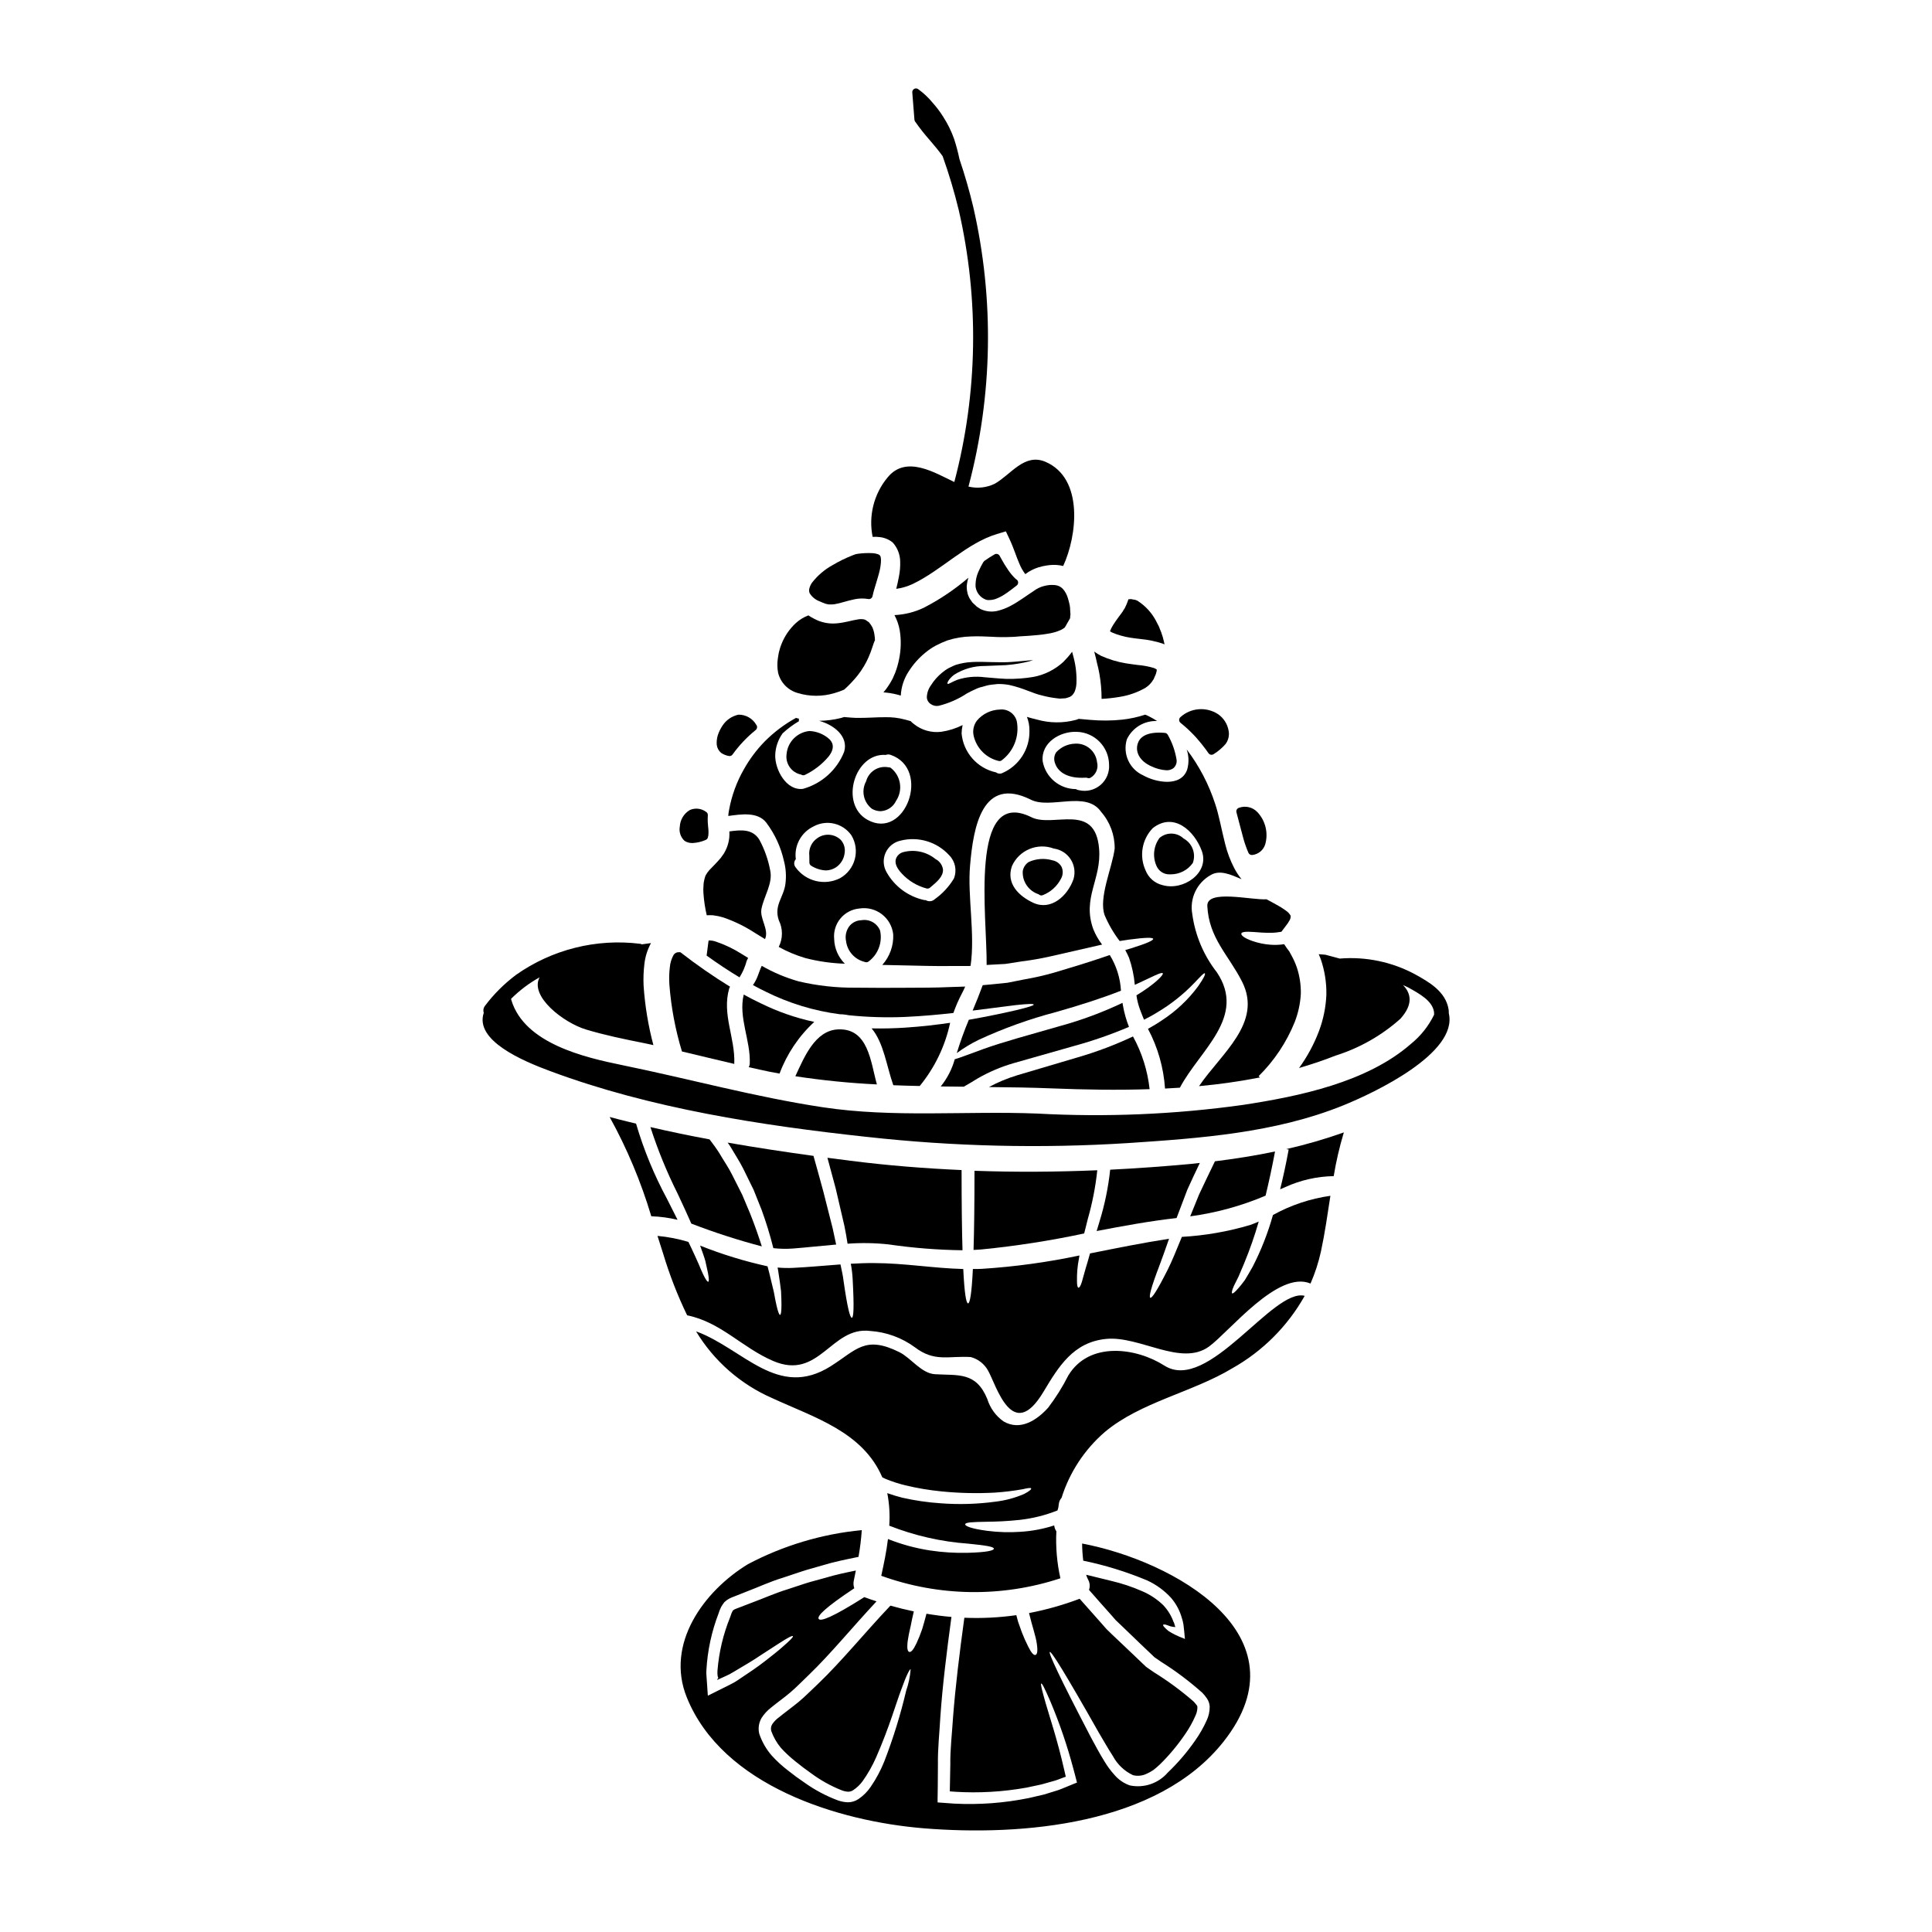 <?xml version="1.0" encoding="UTF-8"?>
<!-- Uploaded to: ICON Repo, www.iconrepo.com, Generator: ICON Repo Mixer Tools -->
<svg fill="#000000" width="800px" height="800px" version="1.1" viewBox="144 144 512 512" xmlns="http://www.w3.org/2000/svg">
 <g>
  <path d="m361.21 303.36c0.254 0.129 0.516 0.246 0.785 0.344l0.422 0.152v0.004c0.098 0.047 0.195 0.086 0.297 0.121l0.605 0.145h0.004c0.242 0.059 0.492 0.078 0.742 0.059 0.078 0.004 0.152 0.004 0.23 0 0.176 0 0.363 0 0.559-0.035l0.309-0.027h-0.004c0.816-0.141 1.621-0.332 2.414-0.578 0.828-0.23 1.766-0.5 2.852-0.723l-0.004-0.004c1.203-0.254 2.441-0.277 3.652-0.074 0.258 0.055 0.52 0.004 0.738-0.141 0.215-0.145 0.367-0.367 0.418-0.621 0.18-0.891 0.395-1.574 0.598-2.266l0.516-1.707c0.234-0.789 0.453-1.508 0.629-2.215v-0.004c0.258-0.922 0.418-1.871 0.484-2.828 0.035-0.422 0.02-0.852-0.051-1.27-0.055-0.367-0.309-0.672-0.656-0.789-0.602-0.215-1.234-0.324-1.875-0.324-1.137-0.039-2.277 0.016-3.406 0.164l-0.277 0.039c-0.07 0-0.367 0.062-0.434 0.086l-0.363 0.133c-0.18 0.062-0.375 0.129-0.57 0.211l0.004 0.004c-1.77 0.695-3.481 1.535-5.117 2.512-2.141 1.16-4.019 2.754-5.508 4.68-0.344 0.473-0.59 1.008-0.727 1.574-0.098 0.398-0.07 0.82 0.082 1.203 0.613 1.004 1.547 1.77 2.652 2.176z"/>
  <path d="m381.39 371.74c-0.266 1.105 0.266 2.344 1.613 3.781 1.77 1.91 4.051 3.277 6.566 3.938 0.078 0.02 0.16 0.027 0.238 0.027 0.23 0 0.457-0.082 0.633-0.234l0.242-0.203c1.574-1.309 3.332-2.789 3.219-4.625h0.004c-0.172-1.184-0.906-2.211-1.969-2.754-2.391-1.953-5.57-2.641-8.555-1.852-0.957 0.246-1.715 0.973-1.992 1.922z"/>
  <path d="m352.45 343.86c-0.352 2.535 1.332 4.91 3.844 5.41 0.062 0.035 0.188 0.098 0.227 0.113v0.004c0.117 0.047 0.242 0.07 0.367 0.07 0.16 0 0.316-0.039 0.457-0.113 2.387-1.156 4.508-2.797 6.219-4.824 1.969-2.477 0.945-4 0.133-4.723-1.441-1.262-3.273-1.992-5.191-2.07-3.234 0.312-5.785 2.894-6.055 6.133z"/>
  <path d="m453.9 375.71h0.305c2.34 0.023 4.547-1.102 5.902-3.012 0.902-2.473-0.137-5.231-2.449-6.488-1.773-1.68-4.531-1.738-6.379-0.141-1.582 2.152-1.883 4.988-0.789 7.422 0.582 1.363 1.93 2.238 3.41 2.219z"/>
  <path d="m355.34 327.64c3.184 0.984 6.594 1 9.785 0.043 0.887-0.25 1.758-0.562 2.602-0.934 1.281-1.148 2.469-2.402 3.543-3.742 0.621-0.781 1.188-1.605 1.688-2.465 0.445-0.734 0.84-1.496 1.184-2.285 0.914-2.008 1.254-3.672 1.734-4.586v0.004c-0.012-0.492-0.059-0.98-0.137-1.461-0.094-0.695-0.285-1.371-0.57-2.008-0.234-0.43-0.512-0.836-0.824-1.211 0-0.07-0.32-0.25-0.477-0.367l-0.301-0.203-0.09-0.07c-0.148-0.09-0.309-0.16-0.48-0.203-0.539-0.105-1.098-0.105-1.641 0-1.484 0.203-3.402 0.867-5.727 1.051-0.598 0.055-1.203 0.055-1.801 0-0.668-0.055-1.328-0.176-1.969-0.367l-0.617-0.203-0.273-0.09h-0.023l-0.023-0.023-0.09-0.047-0.195-0.07-0.344-0.16h0.004c-0.461-0.211-0.91-0.445-1.348-0.703-0.246-0.137-0.5-0.301-0.727-0.457-1.23 0.469-2.359 1.164-3.332 2.051-1.66 1.539-2.957 3.438-3.789 5.543-0.234 0.566-0.426 1.145-0.57 1.738-0.098 0.336-0.172 0.68-0.23 1.027l-0.156 0.98c-0.207 1.293-0.184 2.613 0.066 3.898 0.637 2.562 2.59 4.59 5.129 5.32z"/>
  <path d="m431.68 350.09c0.176-0.012 0.352 0.016 0.516 0.078 0.105 0.043 0.219 0.062 0.336 0.059 0.148 0.004 0.293-0.031 0.426-0.098 1.477-0.812 2.207-2.527 1.77-4.156-0.324-2.926-2.887-5.082-5.824-4.894-1.902 0.055-3.703 0.875-4.992 2.273-0.555 0.828-0.684 1.871-0.352 2.809 0.863 2.766 3.848 4.207 8.121 3.93z"/>
  <path d="m348.08 428.05c0.848 0.16 1.664 0.301 2.512 0.457 1.949-5.223 5.098-9.914 9.195-13.691-4.949-1.059-9.75-2.734-14.285-4.981-1.461-0.684-2.945-1.461-4.406-2.258-1.461 6.07 1.852 12.117 1.598 18.301h0.004c-0.016 0.328-0.109 0.648-0.277 0.934 1.898 0.418 3.766 0.852 5.66 1.238z"/>
  <path d="m342.27 397.87c-0.547-0.344-1.094-0.684-1.621-1.004v0.004c-2.148-1.375-4.457-2.488-6.871-3.312-0.625-0.234-1.297-0.344-1.965-0.316h-0.023v0.023c-0.016 0.145-0.039 0.289-0.07 0.43-0.137 1.18-0.301 2.363-0.457 3.543 2.945 2.125 5.84 4.039 8.715 5.773 0.852-1.344 1.492-2.812 1.895-4.356 0.113-0.27 0.246-0.531 0.398-0.785z"/>
  <path d="m345.87 399.95c-0.395 0.789-0.66 1.684-1.051 2.668-0.324 0.863-0.754 1.68-1.281 2.438 1.121 0.617 2.258 1.207 3.402 1.754v0.004c6.172 3.07 12.809 5.09 19.645 5.977 0.25 0 0.48 0 0.73 0.023 0.57 0.047 1.07 0.137 1.574 0.227v0.004c4.949 0.512 9.93 0.664 14.898 0.457 4.883-0.227 9.152-0.637 12.871-1.051 0.641-1.812 1.41-3.574 2.305-5.269 0.301-0.547 0.57-1.141 0.824-1.73l-4.176 0.133c-3.738 0.184-7.644 0.16-11.809 0.184-4.164 0.023-8.418 0.043-13.074-0.023h-0.004c-5.062 0.047-10.109-0.512-15.035-1.664-3.434-0.965-6.734-2.352-9.82-4.129z"/>
  <path d="m337.2 358.71c-0.105 0.504-0.172 1.016-0.203 1.531 3.512-0.48 7.824-1.141 10.086 1.777h-0.004c2.266 3.012 3.859 6.477 4.676 10.156 0.52 1.961 0.652 4.008 0.395 6.019-0.434 3.582-3.125 5.703-1.754 9.699 1.102 2.223 1.094 4.836-0.023 7.051 2.227 1.234 4.582 2.223 7.023 2.945 3.434 0.891 6.953 1.395 10.496 1.5-1.754-1.73-2.766-4.078-2.828-6.543-0.195-1.961 0.402-3.922 1.66-5.438 1.254-1.52 3.066-2.473 5.031-2.644 2.106-0.328 4.258 0.219 5.949 1.516 1.691 1.301 2.781 3.234 3.008 5.352 0.129 2.969-0.91 5.871-2.894 8.082l6.07 0.133c4.106 0.094 8.004 0.207 11.609 0.16 1.824-0.012 3.606-0.012 5.316-0.012 0.137 0 0.25-0.023 0.395-0.023 1.254-8.461-0.844-18.5-0.133-26.578 0.867-10.293 3.238-23.891 16.137-17.457 5.18 2.578 14.625-2.531 18.594 3.215 2.359 2.691 3.641 6.164 3.594 9.746-0.641 5.043-4.328 13.051-2.648 17.66v0.004c1.031 2.43 2.367 4.719 3.969 6.82 0.867-0.113 1.688-0.25 2.418-0.367 4.43-0.594 6.387-0.613 6.461-0.203 0.07 0.41-1.758 1.23-5.93 2.531-0.457 0.137-0.961 0.301-1.461 0.438 0.363 0.66 0.703 1.348 1.004 2.051l-0.004-0.004c0.801 2.32 1.316 4.727 1.527 7.168 4.43-2.008 7.086-3.516 7.414-3.059 0.301 0.367-2.144 2.922-6.984 5.84l0.004 0.004c0.176 1.277 0.492 2.531 0.938 3.742 0.367 0.957 0.707 1.848 1.07 2.711 1.254-0.637 2.445-1.273 3.492-1.938 3.609-2.133 6.91-4.75 9.812-7.781 1.801-1.871 2.578-2.754 2.805-2.578 0.227 0.176-0.227 1.23-1.777 3.445-2.613 3.531-5.836 6.566-9.516 8.965-1.141 0.789-2.422 1.555-3.766 2.305v0.004c2.606 4.894 4.144 10.289 4.516 15.82 1.301-0.066 2.625-0.137 3.938-0.227 5.269-9.969 17.75-18.73 9.789-30.598h-0.004c-3.492-4.469-5.734-9.785-6.5-15.402-0.75-4.129 1.199-8.277 4.856-10.336 2.445-1.484 5.34-0.137 8.195 1.074-0.75-0.91-1.398-1.895-1.941-2.945-1.043-2.019-1.848-4.156-2.394-6.363-1.027-4.043-1.617-7.555-2.644-10.629h-0.004c-1.684-5.203-4.238-10.086-7.551-14.438 0.594 1.738 0.633 3.621 0.113 5.383-1.664 4.676-8.352 3.352-11.641 1.484h0.004c-3.644-1.633-5.5-5.723-4.332-9.543 1.453-3.082 4.606-4.992 8.012-4.856-0.695-0.465-1.422-0.883-2.172-1.254-0.316-0.164-0.645-0.309-0.977-0.434-1.973 0.648-4.008 1.09-6.07 1.32-2.812 0.297-5.648 0.316-8.469 0.066l-3.102-0.273v0.004c-0.262 0.129-0.535 0.227-0.82 0.293-3.359 0.879-6.894 0.84-10.234-0.113-0.914-0.203-1.801-0.457-2.648-0.707 0.457 1.168 0.684 2.418 0.664 3.676 0.105 4.844-2.727 9.266-7.168 11.203-0.539 0.27-1.188 0.207-1.664-0.164-4.973-1.07-8.68-5.246-9.148-10.312 0.012-0.75 0.102-1.5 0.273-2.234-1.773 0.887-3.676 1.488-5.637 1.777-2.574 0.328-5.176-0.395-7.211-2.004-0.34-0.242-0.652-0.52-0.934-0.824l-1.438-0.395c-1.738-0.469-3.539-0.684-5.34-0.637-2.168-0.023-4.723 0.227-7.711 0.18-0.871-0.023-1.758-0.113-2.602-0.18l-0.547-0.047c-0.277 0.09-0.527 0.184-0.789 0.25h0.004c-1.906 0.477-3.859 0.727-5.82 0.754 3.828 1.027 7.824 4.086 6.637 8.191-1.895 4.812-5.941 8.457-10.926 9.84-4.473 0.547-7.438-5.18-7.348-8.922v-0.004c0.062-2.082 0.746-4.102 1.969-5.793 1.32-1.227 2.773-2.305 4.328-3.219-0.031-0.062-0.047-0.133-0.047-0.203 0-0.137 0.047-0.297 0.047-0.457-0.25-0.066-0.523-0.113-0.789-0.203v-0.004c-3.062 1.68-5.867 3.793-8.328 6.277-2.121 2.18-3.953 4.629-5.449 7.281-1.941 3.375-3.285 7.062-3.973 10.898zm112.28 4.769c5.566-4.379 11.062 0.684 13.027 6.07 2.074 5.793-4.93 10.629-10.449 9.012-2.039-0.492-3.707-1.949-4.469-3.902-1.727-3.762-0.977-8.199 1.891-11.18zm-20.035-25.531h0.004c4.688 0.176 8.41 4 8.465 8.691 0.141 2.059-0.703 4.059-2.273 5.394-1.57 1.336-3.68 1.848-5.688 1.379-0.301-0.035-0.59-0.137-0.848-0.293-4.32-0.02-8.016-3.117-8.785-7.367-0.5-4.977 4.656-8.035 9.129-7.805zm-33.883 32.719h0.004c1.609 1.633 2.086 4.066 1.207 6.184-1.289 2.137-3.004 3.984-5.039 5.43-0.656 0.633-1.656 0.734-2.422 0.25-0.145 0.016-0.289 0.008-0.434-0.02-4.207-0.93-7.82-3.613-9.926-7.371-0.902-1.562-1.008-3.461-0.281-5.109 0.727-1.652 2.195-2.856 3.957-3.246 4.699-1.199 9.676 0.293 12.938 3.883zm-16.82-26.605c0.402-0.156 0.852-0.168 1.258-0.023 10.883 3.719 3.906 22.828-6.137 17.203-7.457-4.172-3.387-17.773 4.879-17.18zm-23.84 27.656c-0.496-3.606 1.395-7.121 4.676-8.695 3.453-1.895 7.777-0.891 10.043 2.328 1.152 1.898 1.484 4.184 0.914 6.332-0.57 2.148-1.988 3.973-3.93 5.055-4.09 2.059-9.07 0.84-11.75-2.875-0.52-0.625-0.508-1.535 0.027-2.144z"/>
  <path d="m373.18 398.92c0.078 0 0.02 0.043 0.098 0.043 0.102 0.031 0.203 0.047 0.312 0.051 0.215 0 0.422-0.074 0.594-0.207 2.547-1.898 3.738-5.117 3.043-8.219-0.805-1.961-2.867-3.094-4.953-2.719-1.242 0.027-2.41 0.605-3.188 1.574-0.855 1.141-1.172 2.598-0.867 3.992 0.344 2.684 2.324 4.871 4.961 5.484z"/>
  <path d="m375.07 358.34c0.695 0.406 1.488 0.625 2.293 0.637 1.773-0.086 3.356-1.145 4.109-2.754 1.902-2.852 1.262-6.691-1.465-8.77-0.18-0.082-0.375-0.121-0.57-0.113-2.633-0.504-5.211 1.109-5.906 3.699-1.359 2.481-0.707 5.582 1.539 7.301z"/>
  <path d="m359 373.45c1.152 0.723 2.465 1.141 3.824 1.223 0.98-0.008 1.938-0.301 2.754-0.844 1.258-0.863 2.082-2.227 2.258-3.742 0.211-1.266-0.164-2.555-1.02-3.508-1.691-1.637-4.312-1.828-6.223-0.453-1.52 1.035-2.336 2.832-2.117 4.66l0.023 1.801v0.004c0 0.355 0.191 0.684 0.5 0.859z"/>
  <path d="m377.17 286.34c1.219 0.137 2.371 0.613 3.336 1.367l0.043 0.047 0.16 0.156v0.004c1.168 1.363 1.82 3.09 1.848 4.883 0.043 1.363-0.07 2.727-0.344 4.062-0.18 1.094-0.457 2.164-0.703 3.191 1.516-0.207 2.996-0.645 4.379-1.297 7.711-3.695 14.238-10.793 22.312-13.234l2.363-0.707 0.914 1.941c1.277 2.711 1.848 4.812 2.644 6.57v-0.004c0.395 1.016 0.934 1.969 1.598 2.832 1.051-0.801 2.231-1.41 3.492-1.805 0.738-0.227 1.492-0.395 2.258-0.5 0.859-0.137 1.727-0.176 2.594-0.121 0.57 0.035 1.137 0.129 1.688 0.27 3.695-7.938 5.512-23.223-4.676-27.605-5.594-2.398-9.129 3.352-13.441 5.793-2.164 1.062-4.633 1.328-6.977 0.762 6.438-24.246 6.867-49.699 1.254-74.148-1.012-4.246-2.238-8.465-3.644-12.629-0.371-1.801-0.848-3.582-1.414-5.332-0.715-2.031-1.668-3.977-2.836-5.789l-0.082-0.188h-0.035c-0.801-1.27-1.703-2.469-2.699-3.586-1.125-1.375-2.426-2.602-3.863-3.641-0.309-0.238-0.73-0.27-1.07-0.082s-0.539 0.559-0.504 0.945l0.57 7.211c0.012 0.168 0.066 0.328 0.156 0.469 1.211 1.734 2.519 3.398 3.922 4.981 1.18 1.379 2.363 2.777 3.402 4.234 1.676 4.695 3.102 9.477 4.273 14.32 5.445 23.75 5.043 48.469-1.18 72.027-4.984-2.332-12.773-7.309-17.711-1.18h-0.004c-3.617 4.379-5.062 10.156-3.934 15.719 0.637-0.047 1.277-0.027 1.91 0.062z"/>
  <path d="m473.55 366.37c0.352 1.234 0.785 2.445 1.297 3.629 0.152 0.355 0.508 0.586 0.895 0.586h0.109c1.637-0.172 3.008-1.316 3.465-2.894 0.824-2.984 0.039-6.184-2.074-8.449-1.266-1.355-3.227-1.809-4.957-1.148-0.48 0.176-0.746 0.691-0.613 1.184 0.309 1.102 0.594 2.219 0.879 3.336 0.324 1.27 0.656 2.523 1 3.758z"/>
  <path d="m445.51 341.06c-0.738 2.363 0.66 4.703 3.582 6.008v-0.004c1.258 0.617 2.625 0.98 4.023 1.066 0.629 0.027 1.25-0.148 1.773-0.5 0.734-0.574 1.078-1.516 0.891-2.426-0.379-2.269-1.156-4.453-2.293-6.449-0.152-0.301-0.449-0.504-0.785-0.531-5.074-0.445-6.715 1.289-7.191 2.836z"/>
  <path d="m440.97 312.42c0.832 0.242 1.676 0.434 2.531 0.57 0.848 0.137 1.852 0.25 2.856 0.367h-0.004c1.938 0.188 3.852 0.582 5.703 1.18 0.188 0.066 0.371 0.141 0.547 0.23-0.023-0.137-0.047-0.227-0.066-0.367-0.195-0.98-0.469-1.941-0.82-2.879-0.18-0.457-0.395-0.934-0.57-1.438-0.297-0.57-0.594-1.141-0.891-1.73-1.121-2.051-2.738-3.793-4.699-5.066-0.277-0.207-0.344-0.137-0.434-0.207-0.062-0.016-0.117-0.047-0.16-0.09-0.066-0.043-0.367-0.043-0.523-0.09l-0.617-0.113-0.156-0.043h-0.023l-0.113 0.047-0.504 0.023-0.133 0.457-0.004-0.004c-0.23 0.66-0.508 1.301-0.824 1.918l-0.367 0.547-0.156 0.297-0.047 0.066-0.203 0.277-0.09 0.137-0.789 1.051c-0.5 0.68-0.98 1.367-1.414 2.051-0.34 0.523-0.621 1.082-0.844 1.664 0.188 0.152 0.395 0.273 0.617 0.367 0.711 0.312 1.449 0.57 2.199 0.777z"/>
  <path d="m463.95 384.09c0.434 8.578 5.613 12.957 9.219 20.074 5.512 10.906-5.59 19.051-11.414 27.68v-0.004c5.414-0.492 10.801-1.262 16.137-2.305l-0.344-0.344h0.004c4.129-4.074 7.379-8.949 9.559-14.328 0.93-2.391 1.477-4.914 1.621-7.477 0.051-2.371-0.305-4.731-1.051-6.984-0.375-1.094-0.848-2.156-1.41-3.172l-0.414-0.75-0.09-0.203-0.25-0.344-0.496-0.66c-0.227-0.367-0.48-0.707-0.707-1.051-1.203 0.184-2.418 0.23-3.629 0.141-1.652-0.121-3.277-0.457-4.84-1.004-2.301-0.824-2.988-1.551-2.875-1.969 0.113-0.418 1.117-0.57 3.379-0.395 1.141 0.09 2.602 0.227 4.426 0.203v0.004c0.941-0.008 1.879-0.102 2.805-0.273l1.051-1.395 0.684-0.914 0.156-0.273 0.34-0.551c0.168-0.348 0.246-0.73 0.227-1.117-0.297-0.527-0.711-0.98-1.211-1.324-0.82-0.602-1.68-1.141-2.578-1.617-0.789-0.457-1.688-0.914-2.602-1.418-3.988 0.262-15.898-2.727-15.695 1.77z"/>
  <path d="m460.87 339.32c1.215 1.359 2.348 2.793 3.391 4.285 0.184 0.266 0.484 0.422 0.809 0.422 0.191 0 0.383-0.059 0.547-0.164 1.191-0.734 2.266-1.645 3.18-2.703 0.762-1.031 1.047-2.336 0.785-3.59-0.324-1.766-1.34-3.324-2.824-4.332-3.106-2-7.164-1.68-9.914 0.789-0.227 0.188-0.359 0.465-0.359 0.758 0 0.297 0.129 0.574 0.359 0.762 1.434 1.156 2.781 2.418 4.027 3.773z"/>
  <path d="m424.06 329.05 0.789 0.09 0.789-0.043 0.75-0.047c0.195-0.07 0.391-0.129 0.594-0.18 0.652-0.137 1.215-0.543 1.551-1.117l0.277-0.48h-0.004c0.082-0.199 0.152-0.406 0.207-0.613 0.137-0.473 0.223-0.957 0.25-1.445 0.105-2.305-0.133-4.613-0.707-6.844-0.137-0.547-0.297-1.094-0.434-1.641v-0.004c-0.703 0.945-1.477 1.836-2.305 2.672-2.223 2.047-4.973 3.43-7.941 3.992-2.359 0.395-4.746 0.57-7.141 0.523-2.281-0.09-4.086-0.32-5.773-0.434v0.004c-2.453-0.328-4.949-0.094-7.301 0.684-1.551 0.59-2.305 1.254-2.555 1.027-0.16-0.113 0.18-1.18 1.777-2.398h0.004c2.422-1.531 5.234-2.332 8.098-2.305 1.688-0.066 3.543-0.133 5.637-0.227v-0.004c2.109-0.16 4.199-0.5 6.25-1.023 0.32-0.094 0.637-0.227 0.938-0.324v0.004c-0.16 0.004-0.32 0.02-0.48 0.047-0.848 0.066-1.664 0.16-2.535 0.227l-1.207 0.113-0.789 0.066-0.637 0.047c-1.574 0.137-3.832 0.09-5.477 0.047-1.777-0.047-3.449-0.113-5.023-0.023l0.004 0.004c-1.48 0.059-2.945 0.309-4.359 0.75-0.66 0.227-1.207 0.57-1.828 0.824h0.004c-0.66 0.355-1.277 0.785-1.848 1.273-1.148 0.934-2.137 2.055-2.918 3.312-0.691 0.941-1.074 2.07-1.094 3.238 0.055 0.734 0.461 1.398 1.094 1.777 0.59 0.395 1.305 0.551 2.008 0.434 2.688-0.66 5.242-1.777 7.551-3.305 0.785-0.438 1.594-0.828 2.418-1.184l0.344-0.156 0.184-0.07 0.09-0.023 0.344-0.133 0.57-0.137 1.117-0.32c0.469-0.137 0.949-0.23 1.438-0.277l1.641-0.18c1.012-0.012 2.019 0.07 3.016 0.25 3.852 0.844 6.297 2.277 8.691 2.781v0.004c1.289 0.348 2.606 0.598 3.934 0.746z"/>
  <path d="m405.28 302.92c0.254 0.086 0.52 0.125 0.785 0.109 0.516 0 1.027-0.07 1.52-0.207 0.918-0.316 1.793-0.742 2.602-1.277 0.984-0.621 1.969-1.402 3.047-2.223l0.199-0.152 0.004-0.004c0.25-0.191 0.391-0.492 0.379-0.809-0.008-0.316-0.168-0.605-0.43-0.785l-0.266-0.195c-0.762-0.734-1.441-1.551-2.023-2.438-0.648-0.945-1.246-1.926-1.793-2.934l-0.395-0.719v-0.004c-0.129-0.227-0.344-0.395-0.594-0.461-0.25-0.07-0.52-0.035-0.746 0.094-0.875 0.492-1.762 1.078-2.68 1.711v0.004c-0.148 0.133-0.277 0.289-0.375 0.465-0.414 0.699-0.785 1.422-1.109 2.168-0.633 1.312-0.934 2.762-0.867 4.219 0.203 1.566 1.258 2.891 2.742 3.438z"/>
  <path d="m408.96 332.04c-2.344 0.066-4.551 1.129-6.059 2.926-0.91 1.195-1.215 2.746-0.832 4.199 0.805 3.215 3.332 5.715 6.551 6.488 0.09 0.023 0.18 0.035 0.27 0.035 0.164 0 0.328-0.043 0.477-0.121 3.258-2.394 4.848-6.449 4.094-10.422-0.504-2.023-2.434-3.352-4.5-3.106z"/>
  <path d="m381.23 322.3c-0.113 0.301-0.25 0.617-0.395 0.914l-0.207 0.48-0.203 0.395-0.09 0.156c-0.281 0.535-0.594 1.055-0.938 1.551-0.387 0.59-0.812 1.156-1.277 1.688l0.789 0.07c1.293 0.137 2.57 0.398 3.809 0.789 0.113-2.285 0.836-4.5 2.098-6.414 1.195-1.887 2.688-3.57 4.426-4.977 0.832-0.695 1.734-1.309 2.691-1.828 1.016-0.539 2.07-1.012 3.148-1.41 2.023-0.645 4.129-1 6.25-1.051 1.969-0.09 3.832 0.023 5.57 0.09 1.641 0.105 3.285 0.125 4.93 0.047l0.637-0.023 0.48-0.023 1.324-0.113c0.848-0.043 1.688-0.113 2.512-0.156 1.641-0.137 3.215-0.25 4.652-0.504l-0.004-0.004c1.301-0.164 2.57-0.516 3.766-1.051 0.352-0.176 0.68-0.391 0.98-0.637 0.203-0.32 0.395-0.637 0.57-0.98l0.848-1.484c0-0.203 0-0.434 0.043-0.66 0.031-0.121 0.047-0.242 0.047-0.367l-0.047-0.57-0.066-1.117v-0.09l-0.027-0.172-0.066-0.48c-0.137-0.617-0.277-1.23-0.457-1.777-0.254-0.945-0.723-1.82-1.371-2.555-0.543-0.562-1.273-0.91-2.055-0.984-0.477-0.039-0.957-0.047-1.434-0.023-0.543 0.055-1.078 0.152-1.602 0.301-0.941 0.254-1.824 0.684-2.602 1.273-1.969 1.277-3.938 2.785-6.113 3.938h0.004c-1.137 0.613-2.352 1.074-3.606 1.367-1.496 0.328-3.055 0.145-4.43-0.523l-0.613-0.395-0.16-0.113-0.156-0.09-0.023-0.023-0.047-0.043-0.09-0.094-0.344-0.32-0.684-0.637-0.547-0.789-0.004 0.004c-0.344-0.527-0.598-1.105-0.754-1.715-0.133-0.559-0.203-1.133-0.203-1.707 0.047-0.805 0.199-1.598 0.457-2.363-3.625 3.109-7.598 5.781-11.844 7.965-2.43 1.16-5.066 1.82-7.758 1.941 0.676 1.266 1.148 2.629 1.395 4.043 0.406 2.516 0.352 5.082-0.16 7.578-0.242 1.254-0.594 2.484-1.051 3.676z"/>
  <path d="m434.7 319.65c0.25 0.938 0.48 1.918 0.664 2.988 0.379 2.172 0.57 4.371 0.566 6.574 1.555-0.082 3.102-0.25 4.633-0.504 2.469-0.367 4.848-1.195 7.008-2.441 0.859-0.543 1.57-1.285 2.074-2.168l0.094-0.113 0.02-0.066 0.227-0.547v-0.004c0.172-0.32 0.309-0.656 0.414-1.004 0.023-0.188 0.07-0.371 0.137-0.547v-0.113c-0.008-0.098-0.008-0.199 0-0.301-0.246-0.152-0.512-0.285-0.785-0.391-1.383-0.406-2.805-0.672-4.242-0.789-1.004-0.137-2.008-0.25-3.125-0.434-1.105-0.184-2.195-0.434-3.266-0.754-1.129-0.336-2.234-0.746-3.309-1.23-0.645-0.332-1.262-0.711-1.848-1.145 0.043 0.098 0.074 0.199 0.094 0.301 0.234 0.887 0.461 1.773 0.645 2.688z"/>
  <path d="m367.77 468.85c0.344 1.668 0.613 3.242 0.844 4.746 3.617-0.27 7.254-0.211 10.863 0.184 6.492 0.949 13.039 1.465 19.598 1.551-0.156-5.269-0.246-12.203-0.246-21.254-9.812-0.434-19.625-1.211-29.438-2.465-2.051-0.277-4.082-0.527-6.113-0.789 0.789 2.875 1.504 5.59 2.188 8.121 0.844 3.656 1.621 6.941 2.305 9.906z"/>
  <path d="m359.58 450.32c-7.578-1.047-15.172-2.188-22.75-3.516 0.203 0.301 0.457 0.594 0.641 0.914 1.207 2.078 2.508 4.019 3.488 5.981 0.98 1.961 1.898 3.832 2.754 5.613 0.73 1.852 1.438 3.582 2.098 5.25h0.004c1.219 3.348 2.266 6.758 3.133 10.215 1.734 0.191 3.484 0.223 5.227 0.094 3.762-0.297 7.598-0.73 11.414-1.051-0.273-1.348-0.57-2.754-0.914-4.266-0.754-2.922-1.574-6.16-2.465-9.719-0.785-2.941-1.672-6.113-2.629-9.516z"/>
  <path d="m332.04 445.95c-5.25-0.98-10.496-2.055-15.676-3.262v-0.004c1.949 6.055 4.363 11.949 7.211 17.637 1.395 2.969 2.602 5.594 3.629 7.941v0.004c6.113 2.352 12.352 4.371 18.688 6.043-0.824-2.578-1.801-5.434-3.059-8.605-0.66-1.594-1.371-3.262-2.121-5.043-0.871-1.711-1.781-3.492-2.715-5.383-0.934-1.895-2.215-3.695-3.379-5.703-0.773-1.23-1.664-2.418-2.578-3.625z"/>
  <path d="m324.72 422.65c4.633 1.094 9.266 2.234 13.895 3.305 0-0.023-0.023-0.047-0.023-0.066 0.277-6.844-3.328-13.074-1.344-19.945v0.004c0.051-0.164 0.129-0.316 0.23-0.457-4.547-2.797-8.938-5.844-13.148-9.125-0.141-0.027-0.289-0.035-0.434-0.02-0.574-0.035-1.117 0.258-1.41 0.75-0.555 1.016-0.891 2.133-0.98 3.285-0.18 1.5-0.219 3.012-0.117 4.516 0.461 6.023 1.578 11.977 3.332 17.754z"/>
  <path d="m430.77 553.05c0.016 1.52 0.117 3.035 0.301 4.543 5.828 1.203 11.527 2.969 17.02 5.269 2.363 1.105 4.488 2.66 6.254 4.586 1.34 1.562 2.32 3.398 2.871 5.383 0.062 0.266 0.141 0.531 0.23 0.789 0.078 0.293 0.137 0.59 0.18 0.887 0.047 0.57 0.113 1.117 0.184 1.645 0.07 0.527 0.09 0.98 0.137 1.438 0 0.227 0.043 0.434 0.066 0.637 0.023 0.203-0.09 0.07-0.203 0.023l-0.32-0.137h0.004c-1.297-0.473-2.543-1.078-3.719-1.801-0.297-0.227-0.578-0.469-0.848-0.73-0.164-0.145-0.316-0.309-0.457-0.477-0.227-0.277-0.273-0.434-0.203-0.523 0.066-0.09 0.277-0.113 0.594-0.047v-0.004c0.207 0.059 0.414 0.125 0.613 0.207 0.203 0.07 0.434 0.137 0.707 0.25h0.004c0.383 0.113 0.777 0.176 1.18 0.184 0.043 0 0.133 0.07 0.109-0.02l-0.09-0.25c-0.043-0.137-0.09-0.277-0.133-0.434s-0.07-0.25-0.113-0.395l-0.094-0.18c-0.043-0.047-0.066-0.094-0.133-0.32h-0.004c-0.602-1.574-1.508-3.008-2.672-4.227-1.602-1.539-3.469-2.773-5.512-3.648-2.664-1.172-5.43-2.094-8.266-2.754-2.031-0.523-4.266-1.027-6.617-1.621 0.133 0.43 0.301 0.852 0.5 1.254 0.488 0.836 0.582 1.848 0.254 2.758 1.074 1.207 2.168 2.441 3.195 3.629 0.891 0.98 1.754 1.969 2.621 2.941l1.277 1.461 1.395 1.328c1.824 1.777 3.625 3.492 5.383 5.176l2.621 2.488 0.641 0.617 0.203 0.203 0.344 0.227 1.414 0.98h0.004c3.863 2.426 7.519 5.176 10.93 8.211 0.449 0.457 0.852 0.953 1.207 1.484 0.461 0.648 0.723 1.418 0.754 2.215 0.004 1.27-0.273 2.527-0.82 3.676-0.852 1.883-1.883 3.676-3.082 5.359-2.121 3.051-4.543 5.879-7.231 8.441-2.484 2.867-6.328 4.156-10.039 3.379-1.609-0.562-3.035-1.551-4.129-2.856-0.965-1.07-1.82-2.231-2.559-3.465-1.438-2.301-2.555-4.473-3.625-6.434-4.199-8.055-7.031-13.641-8.742-17.246-1.711-3.606-2.363-5.25-2.144-5.363 0.215-0.113 1.234 1.305 3.309 4.703 2.074 3.402 5.227 8.805 9.676 16.676 1.18 1.969 2.363 4.109 3.742 6.231v-0.004c1.184 2.207 3.047 3.977 5.312 5.043 1.191 0.301 2.449 0.18 3.562-0.344 0.637-0.277 1.246-0.613 1.824-1.004 0.57-0.434 1.18-0.961 1.758-1.508 2.492-2.449 4.731-5.137 6.691-8.027 1.055-1.512 1.957-3.125 2.691-4.816 0.34-0.691 0.527-1.445 0.551-2.215 0.016-0.25-0.066-0.492-0.227-0.684-0.184-0.273-0.527-0.613-0.824-0.957-3.277-2.848-6.781-5.426-10.473-7.711l-1.484-1.027-0.395-0.277c-0.168-0.109-0.32-0.238-0.453-0.391l-0.66-0.617c-0.871-0.844-1.758-1.688-2.648-2.531-1.801-1.711-3.629-3.449-5.512-5.227l-1.414-1.371-1.305-1.484c-0.891-0.98-1.777-2.008-2.668-3.012l-3.148-3.543c-4.356 1.645-8.844 2.914-13.414 3.789 0.891 3.652 1.824 6.273 2.051 8.035 0.32 2.074 0.113 2.922-0.344 3.059-0.457 0.137-1.094-0.504-1.969-2.305v-0.004c-0.613-1.203-1.16-2.438-1.645-3.699-0.297-0.824-0.613-1.734-0.98-2.754-0.156-0.547-0.32-1.18-0.48-1.777-4.559 0.645-9.172 0.875-13.773 0.684-1.301 9.469-2.363 18.23-2.988 26.262-0.277 4.43-0.789 8.629-0.73 12.617-0.043 2.008-0.066 3.938-0.113 5.863l-0.023 1.141c0 0.043-0.02 0.09 0 0.113l0.113 0.023 1.211 0.09v0.004c6.356 0.398 12.734 0.031 19.004-1.094 1.371-0.301 2.695-0.57 3.973-0.848 1.254-0.344 2.488-0.684 3.652-1.027 0.57-0.18 1.117-0.395 1.664-0.613l0.75-0.277 0.227-0.066c0.227 0 0.07-0.227 0.07-0.367-0.113-0.48-0.227-0.961-0.324-1.414-1.895-8.328-3.852-13.965-4.902-17.641s-1.438-5.246-1.207-5.336c0.227-0.09 0.98 1.395 2.488 4.902v0.004c2.391 5.691 4.387 11.539 5.977 17.504 0.16 0.59 0.324 1.18 0.48 1.801 0.137 0.477 0.25 0.934 0.367 1.414l0.09 0.367c0.023 0.113 0.16 0.297-0.023 0.297l-0.703 0.277c-0.754 0.316-1.531 0.637-2.332 0.957-0.59 0.227-1.18 0.504-1.777 0.707l-3.809 1.18c-1.324 0.32-2.715 0.641-4.129 0.961l-0.004-0.004c-6.484 1.312-13.109 1.805-19.715 1.461-1.371-0.09-2.754-0.184-4.176-0.301-0.32 0.094-0.156-0.273-0.203-0.477v-0.684l0.023-1.328c0-0.566 0-1.137 0.023-1.707 0.023-1.941 0.023-3.938 0.043-5.957-0.066-4.086 0.414-8.328 0.66-12.824 0.57-8.059 1.645-16.797 2.922-26.195-2.211-0.18-4.402-0.48-6.617-0.848-0.395 1.555-0.789 2.902-1.137 4.062l-0.004 0.008c-0.426 1.266-0.922 2.508-1.484 3.719-0.871 1.852-1.484 2.465-1.941 2.328s-0.66-0.957-0.395-2.988c0.137-1.004 0.395-2.301 0.789-3.938 0.203-1.094 0.477-2.363 0.82-3.809-2.051-0.434-4.129-0.938-6.207-1.527-6.934 7.32-12.867 14.691-19.188 20.738-1.754 1.621-3.352 3.309-5.156 4.793-1.801 1.484-3.629 2.781-5.18 4.059-0.711 0.504-1.32 1.129-1.805 1.852-0.324 0.531-0.414 1.176-0.25 1.777 0.59 1.637 1.461 3.16 2.578 4.496 1.188 1.297 2.477 2.492 3.856 3.582 1.371 1.117 2.754 2.168 4.129 3.125 2.481 1.84 5.188 3.352 8.059 4.492 0.551 0.223 1.137 0.359 1.73 0.395 0.48 0.008 0.949-0.129 1.348-0.395 0.996-0.656 1.863-1.488 2.559-2.461 1.371-1.941 2.547-4.012 3.508-6.184 3.606-8.234 5.293-14.398 6.731-18.137 1.348-3.809 2.238-5.383 2.445-5.293v-0.004c-0.141 1.938-0.539 3.848-1.18 5.68-1.496 6.371-3.43 12.633-5.793 18.738-0.949 2.375-2.156 4.641-3.606 6.754-0.867 1.285-1.977 2.394-3.266 3.262-0.816 0.543-1.773 0.836-2.754 0.844-0.891-0.027-1.777-0.191-2.621-0.48-3.16-1.176-6.152-2.766-8.898-4.723-1.457-0.98-2.918-2.051-4.379-3.215l-0.004-0.004c-1.574-1.199-3.035-2.543-4.359-4.012-1.449-1.684-2.555-3.625-3.262-5.731-0.34-1.406-0.125-2.891 0.594-4.152 0.672-1.055 1.52-1.988 2.512-2.754 1.754-1.438 3.492-2.648 5.156-4.062 1.664-1.414 3.238-3.082 4.93-4.676 5.773-5.57 11.316-12.391 17.891-19.441-1.094-0.344-2.168-0.73-3.238-1.117-8.535 5.402-11.613 6.523-12.094 5.769-0.48-0.75 1.668-2.945 9.445-8.125l-0.008 0.004c-0.23-0.645-0.277-1.34-0.133-2.008 0.18-0.891 0.363-1.801 0.547-2.691-2.785 0.57-5.481 1.141-8.035 1.918-1.801 0.527-3.582 0.938-5.293 1.484-1.711 0.547-3.352 1.117-4.977 1.641-3.258 1.008-6.227 2.363-9.125 3.426-1.441 0.547-2.856 1.094-4.223 1.621-0.227 0.113-0.637 0.227-0.684 0.34l0.004-0.004c-0.062 0.047-0.133 0.086-0.207 0.113-0.027 0.086-0.074 0.164-0.137 0.23-0.125 0.219-0.234 0.445-0.32 0.684-0.113 0.277-0.203 0.57-0.32 0.914h0.004c-1.836 4.508-2.969 9.273-3.356 14.125-0.043 0.508-0.023 1.023 0.047 1.527l0.156 0.395v0.113l-0.156 0.133c0 0.094-0.16 0.25-0.113 0.32l0.273-0.113c0.047 0 1.074-0.5 1.801-0.82 0.781-0.332 1.539-0.73 2.258-1.18 2.828-1.688 5.246-3.078 7.164-4.406 1.988-1.273 3.562-2.301 4.793-3.102 2.465-1.598 3.602-2.168 3.762-1.969s-0.75 1.137-2.969 3.055c-1.117 0.984-2.598 2.144-4.473 3.606-1.875 1.461-4.219 3.059-7.051 4.93h0.008c-0.734 0.496-1.504 0.941-2.305 1.324-1.051 0.523-2.125 1.047-3.242 1.617-0.789 0.395-1.551 0.789-2.363 1.18-0.043 0-0.113 0.043-0.137 0.043l-0.02-0.156-0.023-0.344-0.047-0.66c-0.023-0.457-0.066-0.914-0.09-1.371-0.066-0.848-0.113-1.688-0.18-2.535v0.004c-0.066-0.566-0.074-1.141-0.027-1.707 0.289-5.16 1.383-10.238 3.242-15.059 0.113-0.367 0.242-0.727 0.391-1.074 0.168-0.426 0.383-0.828 0.648-1.199l0.48-0.66c0.203-0.18 0.434-0.367 0.66-0.547 0.391-0.277 0.812-0.508 1.254-0.684 1.391-0.547 2.805-1.094 4.266-1.688 2.945-1.117 5.957-2.531 9.285-3.543 1.645-0.547 3.332-1.117 5.066-1.688 1.73-0.57 3.562-1.027 5.383-1.574 3.012-0.934 6.273-1.594 9.633-2.277v-0.004c0.418-2.344 0.707-4.711 0.867-7.086-10.539 1.012-20.777 4.074-30.141 9.012-11.66 7.086-21.996 21.105-16.223 35.34 9.445 23.363 40.047 32.836 62.91 34.68 25.805 2.078 61.855-0.82 79.359-23.023 22.238-28.223-13.355-47.891-37.52-52.457z"/>
  <path d="m320.75 461.69c-3.418-6.336-6.164-13.012-8.191-19.922-1.527-0.363-3.059-0.727-4.562-1.117-0.789-0.203-1.645-0.434-2.441-0.637h0.004c4.609 8.348 8.312 17.168 11.039 26.309 2.348 0.078 4.676 0.391 6.961 0.938-0.867-1.715-1.781-3.516-2.809-5.57z"/>
  <path d="m438.21 453.98c-0.504 4.715-1.465 9.367-2.875 13.895-0.25 0.848-0.48 1.621-0.707 2.363 7.027-1.348 14.055-2.644 21.176-3.445 0.867-2.281 1.824-4.769 2.852-7.512 0.984-2.211 2.121-4.586 3.309-7.086l-1.828 0.203c-7.324 0.691-14.633 1.219-21.926 1.582z"/>
  <path d="m479.39 460.86c0.844-3.469 1.688-7.344 2.508-11.703-5.246 1.094-10.562 1.938-15.926 2.598-1.527 3.195-2.969 6.117-4.219 8.832-0.848 2.074-1.598 3.938-2.332 5.75l0.004 0.004c6.871-0.926 13.586-2.766 19.965-5.481z"/>
  <path d="m402.25 454.27c0 8.898-0.09 15.77-0.25 20.973 0.754-0.047 1.484-0.07 2.215-0.137v-0.004c9.105-0.902 18.152-2.312 27.102-4.223 0.301-1.207 0.617-2.465 0.961-3.832v-0.004c1.211-4.223 2.051-8.543 2.512-12.914-10.863 0.457-21.699 0.527-32.539 0.141z"/>
  <path d="m485.51 448.64c-0.703 3.856-1.48 7.371-2.258 10.539l1.418-0.613c4.012-1.828 8.363-2.809 12.773-2.879 0.645-3.914 1.543-7.785 2.691-11.586-4.996 1.773-10.094 3.25-15.262 4.426z"/>
  <path d="m327.44 367.41h0.113c1.203-0.059 2.383-0.34 3.481-0.832 0.262-0.109 0.461-0.328 0.551-0.594 0.059-0.184 0.102-0.367 0.125-0.555 0.078-0.734 0.062-1.477-0.039-2.211-0.035-0.395-0.078-0.859-0.109-1.359v0.004c-0.027-0.605-0.02-1.207 0.023-1.812 0.027-0.363-0.152-0.715-0.469-0.898-1.23-0.922-2.859-1.113-4.273-0.504-1.582 0.914-2.594 2.57-2.688 4.398-0.258 1.395 0.215 2.824 1.254 3.785 0.605 0.391 1.312 0.59 2.031 0.578z"/>
  <path d="m527.95 412.53c0.004-0.348-0.016-0.699-0.059-1.043-0.789-4.789-5.266-7.273-8.855-9.27-6.121-3.297-13.062-4.75-19.992-4.184-1.27-0.348-2.543-0.695-3.812-1.023l-1.758-0.137c0.184 0.457 0.395 0.891 0.551 1.348v-0.004c1.035 3.031 1.539 6.219 1.477 9.422-0.141 3.293-0.805 6.543-1.965 9.629-1.32 3.473-3.09 6.758-5.273 9.766 3.262-0.957 6.504-2.027 9.652-3.281 6.363-1.996 12.23-5.324 17.203-9.766 3.461-3.848 2.816-6.754 0.695-8.93 0.438 0.215 0.902 0.371 1.328 0.605 3.148 1.746 6.398 3.543 6.883 6.477l0.004-0.004c0.027 0.254 0.035 0.508 0.027 0.762-1.449 2.996-3.543 5.637-6.129 7.731-11.684 10.234-29.777 13.941-44.605 16.195-18.043 2.516-36.281 3.281-54.469 2.281-18.984-0.75-38.059 1.18-56.926-1.688-17.914-2.715-35.363-7.531-53.098-11.16-9.879-2.031-25.781-5.68-29.297-17.156-0.039-0.137-0.055-0.266-0.094-0.395 2.242-2.242 4.781-4.16 7.555-5.699-2.703 5.043 6.371 12.047 12.324 13.832 5.019 1.508 10.039 2.535 15.172 3.562 0.891 0.156 1.777 0.395 2.668 0.57-1.371-5.152-2.238-10.422-2.598-15.742-0.09-1.914-0.02-3.828 0.207-5.727 0.215-1.953 0.812-3.848 1.754-5.57-0.789 0.098-1.613 0.223-2.426 0.332-0.145-0.07-0.301-0.121-0.465-0.148-11.605-1.441-23.336 1.5-32.891 8.246-3.133 2.352-5.918 5.133-8.266 8.266-0.379 0.516-0.477 1.18-0.27 1.785-2.449 7.305 10.125 12.68 17.668 15.469 26.512 9.879 55.891 14.375 83.836 17.41l0.004-0.004c22.992 2.555 46.16 3.106 69.25 1.641 19.121-1.273 38.945-2.691 56.906-9.945 8.215-3.312 30.59-13.863 28.082-24.453z"/>
  <path d="m475.96 479.71c-0.789 1.391-1.48 2.578-2.074 3.543-0.684 0.914-1.254 1.645-1.734 2.168-0.934 1.07-1.438 1.461-1.617 1.324-0.18-0.137-0.07-0.789 0.5-2.055 0.301-0.637 0.684-1.414 1.18-2.363 0.434-1.004 0.934-2.215 1.551-3.652h-0.004c1.477-3.574 2.75-7.231 3.812-10.949-0.75 0.32-1.484 0.637-2.258 0.91l-0.004-0.004c-5.891 1.75-11.969 2.805-18.105 3.152-1.438 3.492-2.602 6.387-3.719 8.625-2.875 5.703-4.242 7.711-4.652 7.508s0.156-2.602 2.394-8.441c0.754-1.941 1.574-4.356 2.578-7.188-7.004 1.074-13.961 2.488-20.945 3.883-0.227 0.75-0.414 1.461-0.594 2.098-0.789 2.531-1.207 4.289-1.551 5.406-0.344 1.117-0.66 1.598-0.914 1.574-0.25-0.023-0.395-0.594-0.395-1.801l0.004-0.008c-0.043-1.949 0.125-3.902 0.5-5.816 0.047-0.277 0.113-0.617 0.16-0.914-8.52 1.805-17.16 2.988-25.852 3.543-0.789 0.047-1.598 0.047-2.398 0.047-0.32 6.547-0.789 9.105-1.277 9.105-0.492 0-0.957-2.559-1.273-9.105-7.918-0.203-15.586-1.555-23.574-1.574-2.074-0.023-4.152 0.066-6.227 0.18 0.266 1.41 0.434 2.836 0.5 4.269 0.395 7.277 0.25 10.016-0.227 10.039-0.48 0.023-1.18-2.691-2.188-9.723-0.137-1.324-0.48-2.781-0.824-4.406-4.176 0.301-8.352 0.707-12.547 0.914h-0.004c-1.371 0.066-2.742 0.035-4.109-0.09 0.047 0.301 0.113 0.617 0.16 0.914 0.32 2.098 0.594 3.856 0.75 5.34 0.07 1.48 0.113 2.668 0.113 3.602 0 1.875-0.137 2.672-0.363 2.691-0.223 0.02-0.551-0.75-0.961-2.555-0.203-0.891-0.434-2.031-0.684-3.469-0.344-1.414-0.75-3.102-1.23-5.117-0.137-0.551-0.297-1.18-0.457-1.734l0.004 0.004c-6.098-1.34-12.07-3.172-17.867-5.488 0.57 1.574 1.07 2.945 1.395 4.106 0.297 1.277 0.523 2.305 0.68 3.106 0.301 1.574 0.301 2.328 0.07 2.363-0.227 0.035-0.66-0.523-1.348-1.969-0.344-0.727-0.75-1.664-1.23-2.828-0.48-1.164-1.18-2.555-1.918-4.195-0.227-0.48-0.504-1.027-0.75-1.555v-0.004c-2.668-0.809-5.414-1.344-8.195-1.594 0.504 1.574 1.004 3.168 1.508 4.723 1.684 5.598 3.805 11.055 6.348 16.316 9.008 1.852 14.465 8.512 22.77 12.094 12.301 5.293 15.352-9.242 25.738-7.941h-0.004c4.266 0.285 8.359 1.773 11.809 4.289 5.269 4.039 8.941 2.258 14.855 2.625 1.984 0.531 3.66 1.863 4.629 3.672 2.191 3.938 6.434 19.211 14.605 5.59 4.039-6.731 7.938-13.234 16.676-14.074 8.898-0.848 19.828 7.391 27.223 2.031 5.406-3.938 18.297-20.332 26.902-16.703 1.191-2.727 2.117-5.562 2.758-8.469 1.051-4.879 1.754-9.84 2.512-14.785v0.004c-5.344 0.75-10.504 2.473-15.223 5.086-1.328 4.746-3.133 9.344-5.387 13.727z"/>
  <path d="m452.54 505.88c-7.394-4.723-19.875-6.504-25.418 2.625-1.52 3-3.305 5.856-5.34 8.531-2.922 3.262-7.367 6.273-11.84 3.648-2.039-1.445-3.547-3.519-4.289-5.902-2.969-7.281-7.668-6.231-13.852-6.598-3.648-0.203-6.387-4.328-9.445-5.84-9.129-4.539-11.387-0.594-18.207 3.719-14.059 8.867-23.164-4.672-35.688-9.238 4.75 7.871 11.832 14.066 20.258 17.73 11.09 5.117 23.914 8.875 29.094 20.945 0.273 0.137 0.566 0.277 0.844 0.414 1.703 0.699 3.457 1.273 5.246 1.711 3.18 0.762 6.402 1.301 9.652 1.617 4.664 0.465 9.355 0.57 14.035 0.32 2.481-0.164 4.945-0.461 7.394-0.891 1.461-0.344 2.168-0.434 2.281-0.227 0.113 0.203-0.395 0.707-1.875 1.484v-0.004c-2.406 1.039-4.949 1.723-7.551 2.031-4.816 0.656-9.688 0.801-14.531 0.434-3.438-0.227-6.848-0.723-10.203-1.484-1.273-0.32-2.621-0.727-3.969-1.207 0.555 2.84 0.73 5.738 0.523 8.625 6.707 2.644 13.781 4.254 20.973 4.769 4.856 0.48 6.75 0.824 6.75 1.324s-1.871 0.961-6.863 1.094c-3.352 0.09-6.703-0.117-10.02-0.617-3.828-0.586-7.578-1.605-11.18-3.031-0.395 3.328-1.094 6.617-1.777 9.742l-0.004-0.004c15.309 5.531 32.027 5.762 47.48 0.664-0.918-4.086-1.277-8.277-1.07-12.457-0.324-0.461-0.52-0.996-0.57-1.551-2.891 0.934-5.887 1.5-8.918 1.688-2.938 0.203-5.891 0.121-8.809-0.254-4.379-0.57-5.93-1.301-5.863-1.73 0.047-0.527 1.734-0.617 5.981-0.684 2.121-0.023 4.902-0.113 8.395-0.48h-0.004c3.461-0.379 6.852-1.223 10.086-2.512 0.07-0.25 0.137-0.523 0.227-0.789 0.047-0.367 0.094-0.707 0.137-1.027 0.082-0.566 0.328-1.098 0.711-1.527 2.129-6.769 6.102-12.816 11.477-17.453 9.469-7.938 23.25-10.516 33.789-16.887 8.027-4.519 14.66-11.156 19.168-19.188-8.422-2.176-25.598 25.941-37.215 18.465z"/>
  <path d="m366.09 416.8c-6.094 0.277-8.945 7.324-11.316 12.414 7.164 1.094 14.375 1.816 21.613 2.168-1.672-5.953-2.242-14.945-10.297-14.582z"/>
  <path d="m330.88 376.31-0.09 0.273-0.113 0.438-0.004-0.004c-0.16 0.594-0.246 1.207-0.25 1.824-0.059 0.645-0.059 1.293 0 1.938 0.133 1.945 0.426 3.879 0.871 5.777 0.547-0.035 1.094-0.035 1.641 0l1.484 0.246 1.301 0.344h-0.004c2.941 1.012 5.746 2.387 8.352 4.086 0.914 0.57 1.801 1.117 2.668 1.641 1.141-2.531-1.461-5.402-0.938-8.031 0.641-3.309 3.082-6.801 2.305-10.199l0.004 0.004c-0.531-2.824-1.492-5.551-2.852-8.082-1.801-2.965-4.93-2.644-7.961-2.234h-0.004c0.027 0.531 0.02 1.066-0.023 1.598-0.098 0.988-0.344 1.957-0.727 2.875-0.211 0.496-0.457 0.977-0.734 1.438l-0.82 1.141c-1.141 1.348-2.215 2.363-3.035 3.238h0.004c-0.32 0.367-0.605 0.762-0.848 1.184-0.105 0.152-0.184 0.324-0.227 0.508z"/>
  <path d="m387.74 431.8c3.981-4.859 6.746-10.602 8.055-16.746-3.473 0.504-7.371 0.98-11.867 1.277-2.754 0.18-5.75 0.273-8.941 0.203 3.238 3.856 3.938 9.945 5.75 15.059 2.34 0.094 4.676 0.164 7.004 0.207z"/>
  <path d="m435.27 368.9c-1.047-12.438-12.137-5.457-17.934-8.328-16.656-8.266-11.707 26.629-11.867 39.156 0.094 0.004 0.188-0.004 0.277-0.023 1.621-0.09 3.148-0.16 4.656-0.25 1.48-0.227 2.898-0.434 4.266-0.66v-0.004c2.59-0.316 5.164-0.766 7.711-1.344 4.812-1.094 8.875-2.031 12.301-2.805 0.477-0.113 0.914-0.203 1.391-0.32h-0.004c-0.953-1.246-1.734-2.609-2.324-4.062-3.039-8.316 2.234-13.27 1.527-21.359zm-6.773 8.055c-1.574 4.496-5.934 8.395-10.562 6.344-3.883-1.758-7.371-5.117-5.773-9.746h-0.004c1.879-4.254 6.754-6.305 11.113-4.676 1.828 0.25 3.457 1.285 4.461 2.836 1.004 1.547 1.285 3.457 0.766 5.231z"/>
  <path d="m400.75 414.25c-1.211 2.891-2.277 5.836-3.195 8.832 1.852-1.367 3.828-2.559 5.902-3.562 6.574-3.035 13.402-5.484 20.406-7.32 6.617-1.871 12.547-3.809 17.203-5.656-0.184-3.32-1.188-6.539-2.922-9.379l-0.07-0.066c-0.789 0.273-1.617 0.547-2.484 0.844-3.309 1.117-7.348 2.363-12.164 3.789h0.004c-2.621 0.75-5.277 1.359-7.961 1.82-1.441 0.301-2.945 0.594-4.496 0.891-1.574 0.16-3.148 0.324-4.793 0.48-0.57 0.047-1.18 0.113-1.754 0.16-0.848 2.301-1.734 4.539-2.668 6.731 5.043-0.637 8.762-1.094 11.316-1.438 3.352-0.367 4.836-0.395 4.879-0.16 0.043 0.23-1.391 0.707-4.629 1.484-2.766 0.633-6.848 1.547-12.574 2.551z"/>
  <path d="m337.15 344.35c0.375 0.074 0.762-0.078 0.98-0.395 1.703-2.371 3.711-4.508 5.973-6.356 0.039-0.027 0.207-0.172 0.238-0.203l0.004-0.004c0.344-0.344 0.387-0.887 0.098-1.281-0.965-1.695-2.773-2.734-4.723-2.719-1.75 0.367-3.281 1.418-4.254 2.914-0.539 0.801-0.961 1.672-1.258 2.59-0.234 0.793-0.324 1.625-0.266 2.449 0.09 0.848 0.504 1.625 1.156 2.172 0.617 0.418 1.316 0.699 2.051 0.832z"/>
  <path d="m422.94 372c-2.094-0.621-4.344-0.465-6.328 0.445-0.848 0.551-1.422 1.438-1.574 2.438-0.148 2.746 1.57 5.246 4.184 6.098 0.133 0.113 0.285 0.203 0.449 0.266 0.098 0.035 0.203 0.055 0.309 0.051 0.137 0 0.27-0.027 0.395-0.082 2.059-0.812 3.754-2.34 4.773-4.301 0.555-0.945 0.637-2.094 0.219-3.106-0.48-0.949-1.379-1.617-2.426-1.809z"/>
  <path d="m448.66 432.64c-0.535-4.902-2.031-9.648-4.406-13.965-4.703 2.211-9.574 4.055-14.562 5.508-4.84 1.434-10.23 3.031-16.176 4.789v0.004c-2.578 0.785-5.07 1.824-7.441 3.106 5.637 0.043 11.273 0.133 16.977 0.363 8.359 0.328 16.984 0.488 25.609 0.195z"/>
  <path d="m403.19 429.74c2.945-1.684 6.078-3.016 9.332-3.965 6-1.711 11.414-3.238 16.293-4.633h-0.004c4.898-1.344 9.703-3.019 14.375-5.008-0.723-1.836-1.258-3.742-1.598-5.684-0.043-0.227-0.066-0.457-0.113-0.684-5.32 2.527-10.852 4.582-16.531 6.137-8.102 2.328-15.352 4.285-20.445 6.137-3.516 1.254-6.113 2.301-7.477 2.668-0.734 2.633-2 5.086-3.719 7.211l6.113 0.066c1.262-0.715 2.516-1.469 3.773-2.246z"/>
 </g>
</svg>